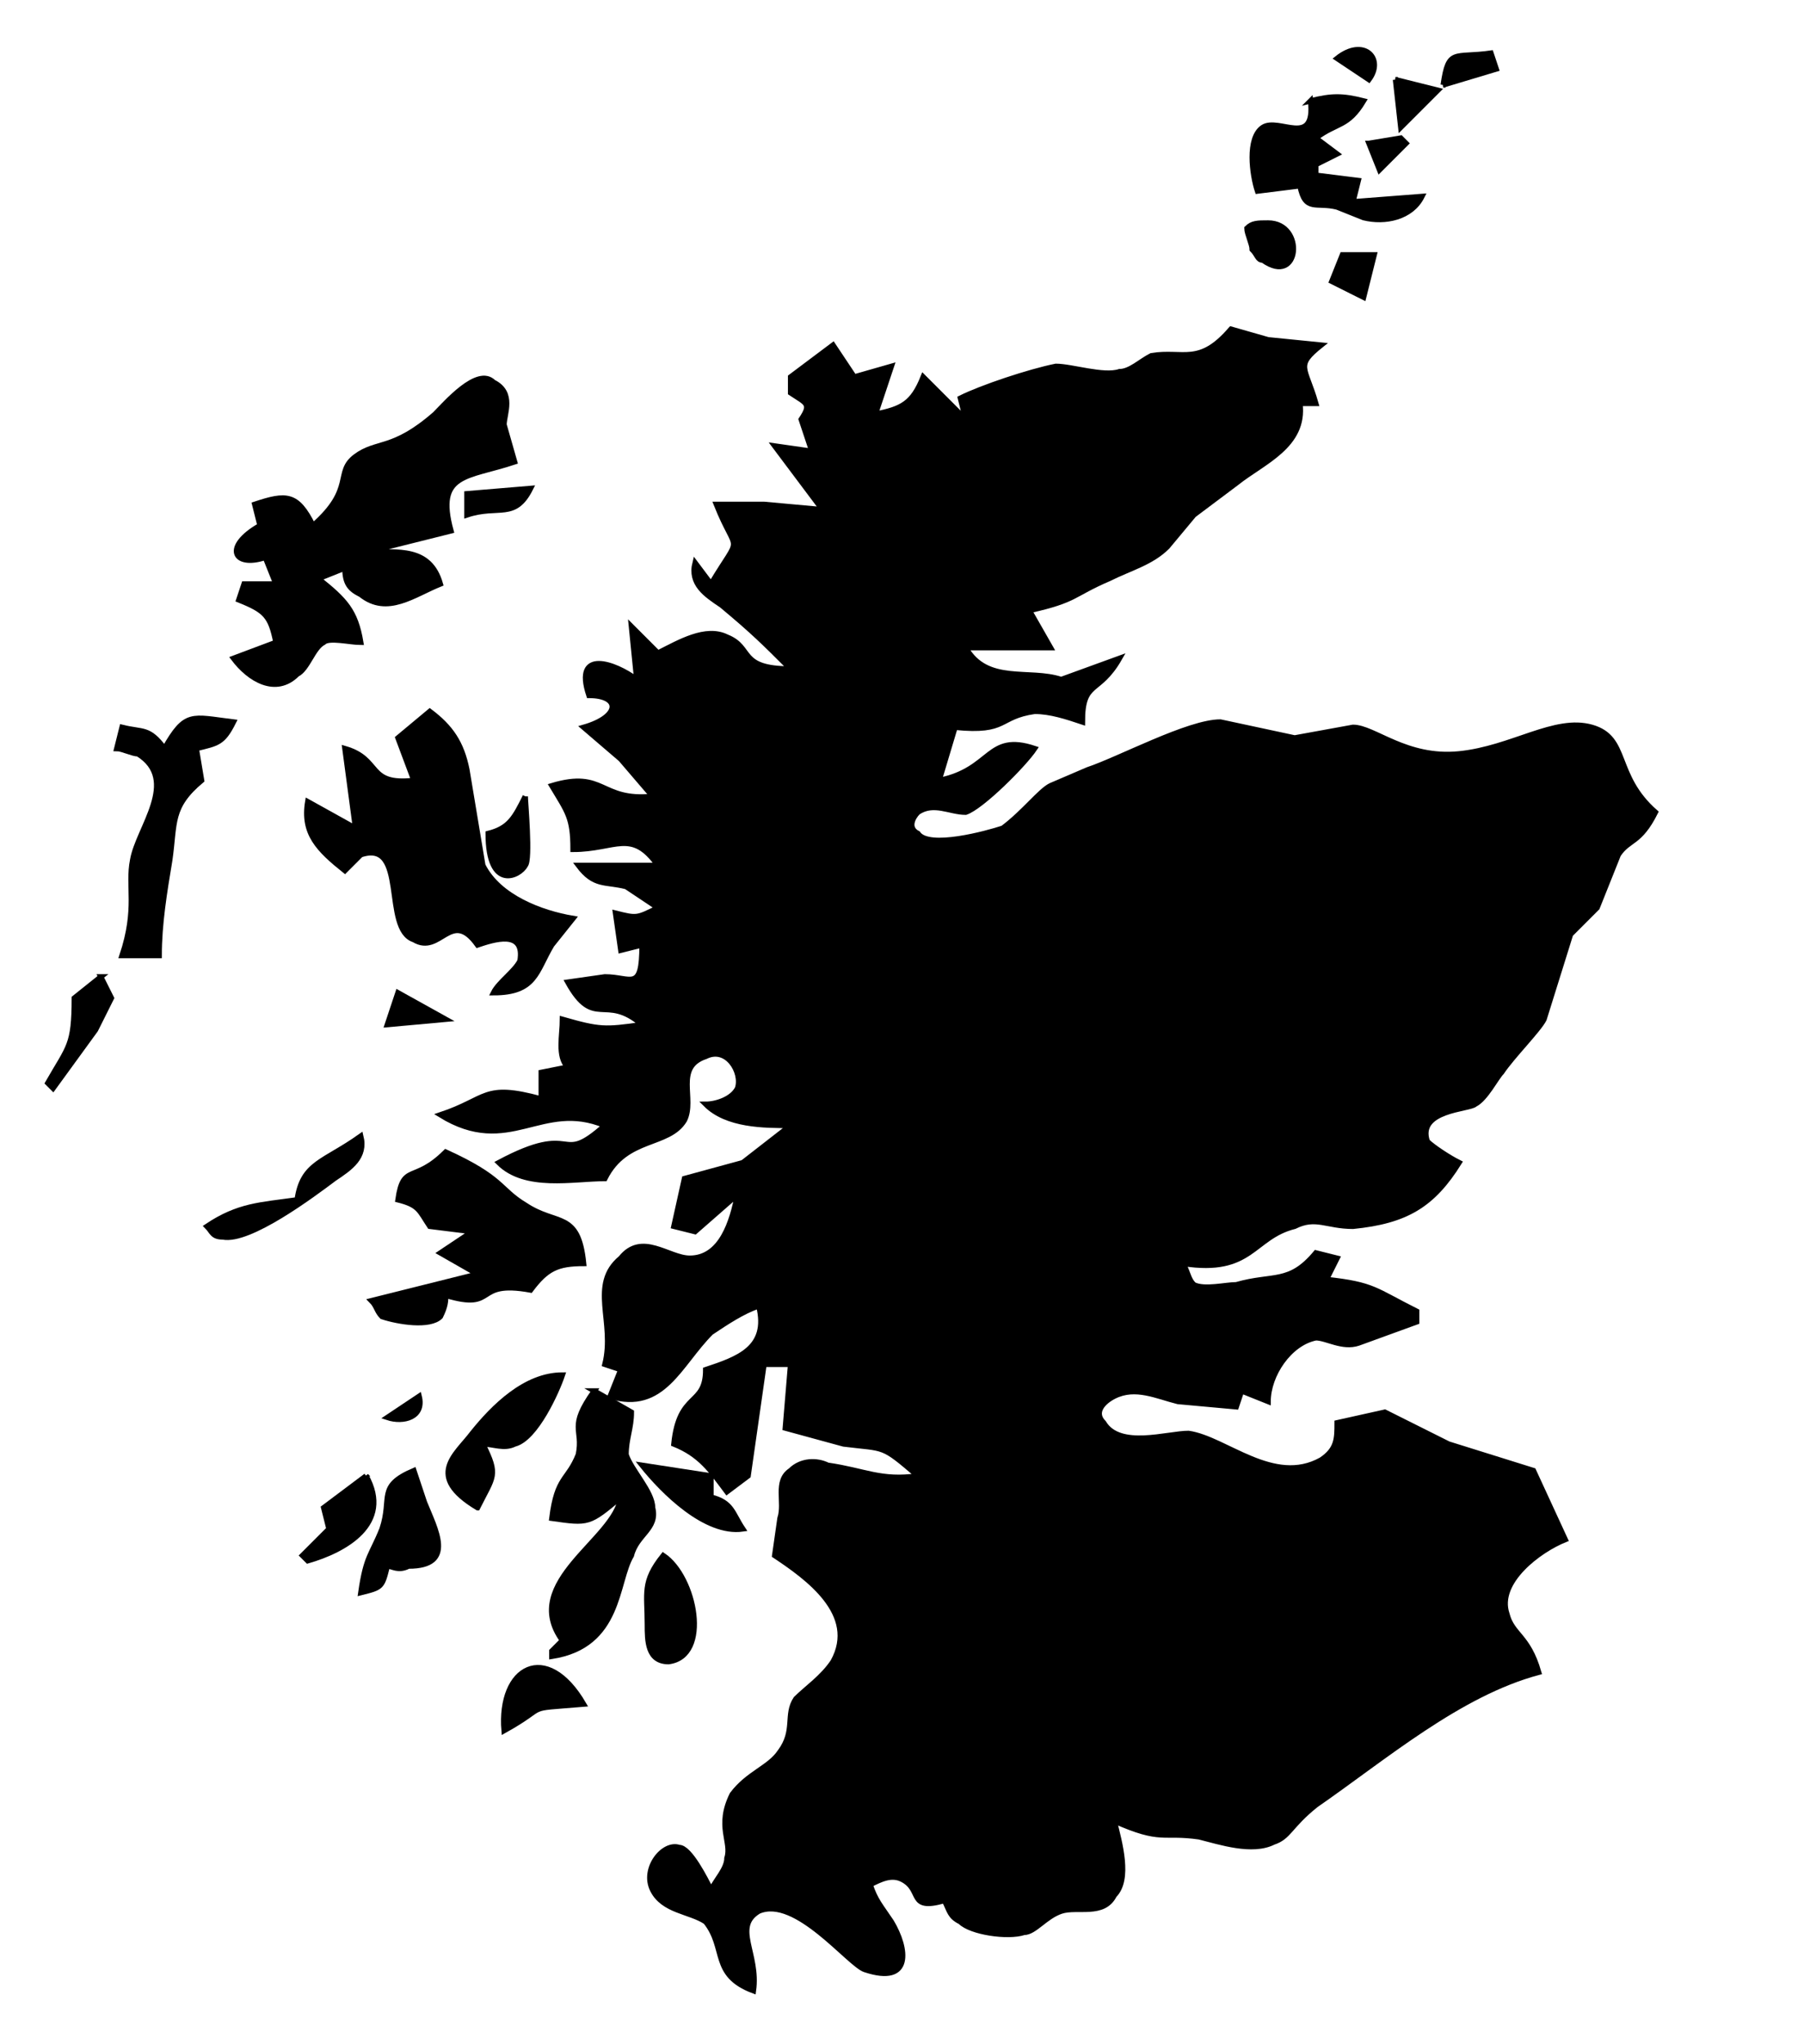 <?xml version="1.0"?><svg width="340" height="385" xmlns="http://www.w3.org/2000/svg">
 <g>
  <title>Layer 1</title>
  <path fill="#000000" fill-rule="evenodd" stroke="rgb(0,0,0)" id="selection_to_path_1_5" d="m252,11c0,0 6,4 6,4c3,-4 -1,-8 -6,-4z"/>
  <path fill="#000000" fill-rule="evenodd" stroke="rgb(0,0,0)" id="selection_to_path_1_6" d="m272,16c0,0 10,-3 10,-3c0,0 -1,-3 -1,-3c-7,1 -8,-1 -9,6z"/>
  <path fill="#000000" fill-rule="evenodd" stroke="rgb(0,0,0)" id="selection_to_path_1_7" d="m263,15c0,0 1,9 1,9c0,0 7,-7 7,-7c0,0 -8,-2 -8,-2z"/>
  <path fill="#000000" fill-rule="evenodd" stroke="rgb(0,0,0)" id="selection_to_path_1_8" d="m247,19c1,9 -6,3 -9,5c-3,2 -2,9 -1,12c0,0 8,-1 8,-1c1,5 3,3 7,4c0,0 5,2 5,2c4,1 9,0 11,-4c0,0 -13,1 -13,1c0,0 1,-4 1,-4c0,0 -8,-1 -8,-1c0,0 0,-2 0,-2c0,0 4,-2 4,-2c0,0 -4,-3 -4,-3c4,-3 6,-2 9,-7c-4,-1 -6,-1 -10,0z"/>
  <path fill="#000000" fill-rule="evenodd" stroke="rgb(0,0,0)" id="selection_to_path_1_9" d="m258,27c0,0 2,5 2,5c0,0 5,-5 5,-5c0,0 -1,-1 -1,-1c0,0 -6,1 -6,1z"/>
  <path fill="#000000" fill-rule="evenodd" stroke="rgb(0,0,0)" id="selection_to_path_1_10" d="m235,43c0,1 1,3 1,4c1,1 1,2 2,2c7,5 8,-7 1,-7c-2,0 -3,0 -4,1z"/>
  <path fill="#000000" fill-rule="evenodd" stroke="rgb(0,0,0)" id="selection_to_path_1_11" d="m253,48c0,0 -2,5 -2,5c0,0 6,3 6,3c0,0 2,-8 2,-8c0,0 -6,0 -6,0z"/>
  <path fill="#000000" fill-rule="evenodd" stroke="rgb(0,0,0)" id="selection_to_path_1_12" d="m232,62c-6,7 -9,4 -15,5c-2,1 -4,3 -6,3c-3,1 -9,-1 -12,-1c-5,1 -14,4 -18,6c0,0 1,4 1,4c0,0 -8,-8 -8,-8c-2,5 -4,6 -9,7c0,0 3,-9 3,-9c0,0 -7,2 -7,2c0,0 -4,-6 -4,-6c0,0 -8,6 -8,6c0,0 0,3 0,3c3,2 4,2 2,5c0,0 2,6 2,6c0,0 -7,-1 -7,-1c0,0 9,12 9,12c0,0 -11,-1 -11,-1c0,0 -9,0 -9,0c4,10 5,5 -1,15c0,0 -3,-4 -3,-4c-1,4 2,6 5,8c6,5 8,7 13,12c-10,0 -7,-4 -12,-6c-4,-2 -9,1 -13,3c0,0 -5,-5 -5,-5c0,0 1,10 1,10c-4,-3 -12,-6 -9,3c6,0 6,4 -1,6c0,0 7,6 7,6c0,0 6,7 6,7c-10,1 -9,-5 -19,-2c3,5 4,6 4,12c8,0 11,-4 16,3c0,0 -15,0 -15,0c3,4 5,3 9,4c0,0 6,4 6,4c-4,2 -4,2 -8,1c0,0 1,7 1,7c0,0 4,-1 4,-1c0,9 -2,6 -7,6c0,0 -7,1 -7,1c5,9 7,2 14,8c-7,1 -8,1 -15,-1c0,3 -1,7 1,9c0,0 -5,1 -5,1c0,0 0,5 0,5c-11,-3 -10,0 -19,3c13,8 19,-3 31,2c-9,8 -5,-1 -20,7c5,5 14,3 20,3c4,-8 12,-6 15,-11c2,-4 -2,-10 4,-12c4,-2 7,3 6,6c-1,2 -4,3 -6,3c4,4 11,4 16,4c0,0 -9,7 -9,7c0,0 -11,3 -11,3c0,0 -2,9 -2,9c0,0 4,1 4,1c0,0 8,-7 8,-7c-1,5 -3,12 -9,12c-4,0 -9,-5 -13,0c-6,5 -1,12 -3,20c0,0 3,1 3,1c0,0 -2,5 -2,5c10,3 13,-6 19,-12c3,-2 6,-4 9,-5c2,8 -4,10 -10,12c0,7 -5,4 -6,14c5,2 7,5 10,9c0,0 4,-3 4,-3c0,0 3,-21 3,-21c0,0 5,0 5,0c0,0 -1,12 -1,12c0,0 11,3 11,3c8,1 7,0 14,6c-7,1 -10,-1 -17,-2c-2,-1 -5,-1 -7,1c-3,2 -1,6 -2,9c0,0 -1,7 -1,7c6,4 16,11 11,20c-2,3 -5,5 -7,7c-2,3 0,6 -3,10c-2,3 -6,4 -9,8c-3,6 0,9 -1,12c0,2 -2,4 -3,6c-1,-2 -4,-8 -6,-8c-3,-1 -7,4 -5,8c2,4 7,4 10,6c4,5 1,10 9,13c1,-7 -4,-12 1,-15c7,-3 17,10 20,11c9,3 8,-4 5,-9c-2,-3 -3,-4 -4,-7c2,-1 4,-2 6,-1c4,2 1,6 8,4c1,2 1,3 3,4c2,2 9,3 12,2c2,0 4,-3 7,-4c3,-1 8,1 10,-3c3,-3 1,-10 0,-14c9,4 9,2 16,3c4,1 10,3 14,1c3,-1 3,-3 8,-7c13,-9 27,-21 42,-25c-2,-7 -5,-7 -6,-11c-2,-6 6,-12 11,-14c0,0 -6,-13 -6,-13c0,0 -16,-5 -16,-5c0,0 -12,-6 -12,-6c0,0 -9,2 -9,2c0,3 0,5 -3,7c-9,5 -18,-4 -25,-5c-4,0 -13,3 -16,-2c-2,-2 0,-4 2,-5c4,-2 8,0 12,1c0,0 11,1 11,1c0,0 1,-3 1,-3c0,0 5,2 5,2c0,-5 4,-11 9,-12c2,0 5,2 8,1c0,0 11,-4 11,-4c0,0 0,-2 0,-2c-8,-4 -8,-5 -17,-6c0,0 2,-4 2,-4c0,0 -4,-1 -4,-1c-5,6 -8,4 -15,6c-2,0 -6,1 -8,0c-1,-1 -1,-2 -2,-4c13,2 13,-5 21,-7c4,-2 6,0 11,0c10,-1 15,-4 20,-12c-2,-1 -5,-3 -6,-4c-2,-6 8,-6 9,-7c2,-1 4,-5 5,-6c2,-3 7,-8 8,-10c0,0 5,-16 5,-16c0,0 5,-5 5,-5c0,0 4,-10 4,-10c2,-3 4,-2 7,-8c-8,-7 -5,-14 -12,-16c-7,-2 -15,4 -25,5c-10,1 -16,-5 -20,-5c0,0 -11,2 -11,2c0,0 -14,-3 -14,-3c-6,0 -19,7 -25,9c0,0 -7,3 -7,3c-2,1 -5,5 -9,8c-3,1 -14,4 -16,1c-2,-1 -1,-3 0,-4c3,-2 6,0 9,0c3,-1 11,-9 13,-12c-9,-3 -8,4 -18,6c0,0 3,-10 3,-10c10,1 8,-2 15,-3c3,0 6,1 9,2c0,-8 3,-5 7,-12c0,0 -11,4 -11,4c-6,-2 -14,1 -18,-6c0,0 16,0 16,0c0,0 -4,-7 -4,-7c9,-2 8,-3 15,-6c4,-2 8,-3 11,-6c0,0 5,-6 5,-6c0,0 8,-6 8,-6c5,-4 13,-7 12,-15c0,0 3,0 3,0c-2,-7 -4,-7 1,-11c0,0 -10,-1 -10,-1c0,0 -7,-2 -7,-2z"/>
  <path fill="#000000" fill-rule="evenodd" stroke="rgb(0,0,0)" id="selection_to_path_1_13" d="m59,99c-3,-6 -5,-6 -11,-4c0,0 1,4 1,4c-7,4 -5,8 1,6c0,0 2,5 2,5c0,0 -6,0 -6,0c0,0 -1,3 -1,3c5,2 6,3 7,8c0,0 -8,3 -8,3c3,4 8,7 12,3c2,-1 3,-5 5,-6c1,-1 5,0 7,0c-1,-6 -3,-8 -8,-12c0,0 5,-2 5,-2c0,3 1,4 3,5c5,4 10,0 15,-2c-2,-7 -8,-6 -14,-6c0,0 16,-4 16,-4c-3,-11 3,-10 12,-13c0,0 -2,-7 -2,-7c0,-2 2,-6 -2,-8c-3,-3 -9,4 -11,6c-8,7 -11,5 -15,8c-4,3 0,6 -8,13z"/>
  <path fill="#000000" fill-rule="evenodd" stroke="rgb(0,0,0)" id="selection_to_path_1_14" d="m88,93c0,0 0,4 0,4c6,-2 9,1 12,-5c0,0 -12,1 -12,1z"/>
  <path fill="#000000" fill-rule="evenodd" stroke="rgb(0,0,0)" id="selection_to_path_1_15" d="m81,134c0,0 -6,5 -6,5c0,0 3,8 3,8c-9,1 -6,-4 -13,-6c0,0 2,15 2,15c0,0 -9,-5 -9,-5c-1,6 2,9 7,13c1,-1 2,-2 3,-3c9,-3 4,14 10,16c5,3 7,-6 12,1c3,-1 9,-3 8,3c-1,2 -4,4 -5,6c8,0 8,-4 11,-9c0,0 4,-5 4,-5c-6,-1 -14,-4 -17,-10c0,0 -3,-18 -3,-18c-1,-5 -3,-8 -7,-11z"/>
  <path fill="#000000" fill-rule="evenodd" stroke="rgb(0,0,0)" id="selection_to_path_1_16" d="m31,141c-3,-4 -4,-3 -8,-4c0,0 -1,4 -1,4c1,0 3,1 4,1c8,5 0,14 -1,20c-1,5 1,9 -2,18c0,0 7,0 7,0c0,-6 1,-12 2,-18c1,-7 0,-10 6,-15c0,0 -1,-6 -1,-6c4,-1 5,-1 7,-5c-8,-1 -9,-2 -13,5z"/>
  <path fill="#000000" fill-rule="evenodd" stroke="rgb(0,0,0)" id="selection_to_path_1_17" d="m99,150c-2,4 -3,6 -7,7c0,11 6,8 7,6c1,-1 0,-12 0,-13z"/>
  <path fill="#000000" fill-rule="evenodd" stroke="rgb(0,0,0)" id="selection_to_path_1_18" d="m19,184c0,0 -5,4 -5,4c0,9 -1,9 -5,16c0,0 1,1 1,1c0,0 8,-11 8,-11c0,0 3,-6 3,-6c0,0 -2,-4 -2,-4z"/>
  <path fill="#000000" fill-rule="evenodd" stroke="rgb(0,0,0)" id="selection_to_path_1_19" d="m75,187c0,0 -2,6 -2,6c0,0 11,-1 11,-1c0,0 -9,-5 -9,-5z"/>
  <path fill="#000000" fill-rule="evenodd" stroke="rgb(0,0,0)" id="selection_to_path_1_20" d="m68,214c-7,5 -11,5 -12,12c-7,1 -11,1 -17,5c1,1 1,2 3,2c5,1 17,-8 21,-11c3,-2 6,-4 5,-8z"/>
  <path fill="#000000" fill-rule="evenodd" stroke="rgb(0,0,0)" id="selection_to_path_1_21" d="m84,217c-6,6 -8,2 -9,9c4,1 4,2 6,5c0,0 8,1 8,1c0,0 -6,4 -6,4c0,0 7,4 7,4c0,0 -20,5 -20,5c1,1 1,2 2,3c3,1 9,2 11,0c1,-2 1,-3 1,-4c10,3 5,-3 16,-1c3,-4 5,-5 10,-5c-1,-10 -5,-7 -11,-11c-5,-3 -4,-5 -15,-10z"/>
  <path fill="#000000" fill-rule="evenodd" stroke="rgb(0,0,0)" id="selection_to_path_1_22" d="m90,284c3,-6 4,-6 1,-12c2,0 4,1 6,0c4,-1 8,-10 9,-13c-7,0 -13,6 -17,11c-3,4 -9,8 1,14z"/>
  <path fill="#000000" fill-rule="evenodd" stroke="rgb(0,0,0)" id="selection_to_path_1_23" d="m112,262c-5,7 -2,7 -3,12c-2,5 -4,4 -5,12c7,1 7,1 13,-4c-1,8 -19,16 -11,27c0,0 -2,2 -2,2c0,0 0,1 0,1c13,-2 12,-14 15,-19c1,-4 5,-5 4,-9c0,-3 -4,-7 -5,-10c0,-3 1,-5 1,-8c0,0 -7,-4 -7,-4z"/>
  <path fill="#000000" fill-rule="evenodd" stroke="rgb(0,0,0)" id="selection_to_path_1_24" d="m79,263c0,0 -6,4 -6,4c3,1 7,0 6,-4z"/>
  <path fill="#000000" fill-rule="evenodd" stroke="rgb(0,0,0)" id="selection_to_path_1_25" d="m121,276c4,5 12,13 19,12c-2,-3 -2,-5 -6,-6c0,0 0,-4 0,-4c0,0 -13,-2 -13,-2z"/>
  <path fill="#000000" fill-rule="evenodd" stroke="rgb(0,0,0)" id="selection_to_path_1_26" d="m68,300c4,-1 4,-1 5,-5c1,0 2,1 4,0c9,0 5,-7 3,-12c0,0 -2,-6 -2,-6c-7,3 -4,5 -6,11c-2,5 -3,5 -4,12z"/>
  <path fill="#000000" fill-rule="evenodd" stroke="rgb(0,0,0)" id="selection_to_path_1_27" d="m69,278c0,0 -8,6 -8,6c0,0 1,4 1,4c0,0 -5,5 -5,5c0,0 1,1 1,1c7,-2 16,-7 11,-16z"/>
  <path fill="#000000" fill-rule="evenodd" stroke="rgb(0,0,0)" id="selection_to_path_1_28" d="m125,293c-4,5 -3,7 -3,13c0,3 0,7 4,7c8,-1 5,-16 -1,-20z"/>
  <path fill="#000000" fill-rule="evenodd" stroke="rgb(0,0,0)" id="selection_to_path_1_29" d="m95,326c9,-5 3,-4 15,-5c-7,-12 -16,-7 -15,5z"/>
 </g>
</svg>